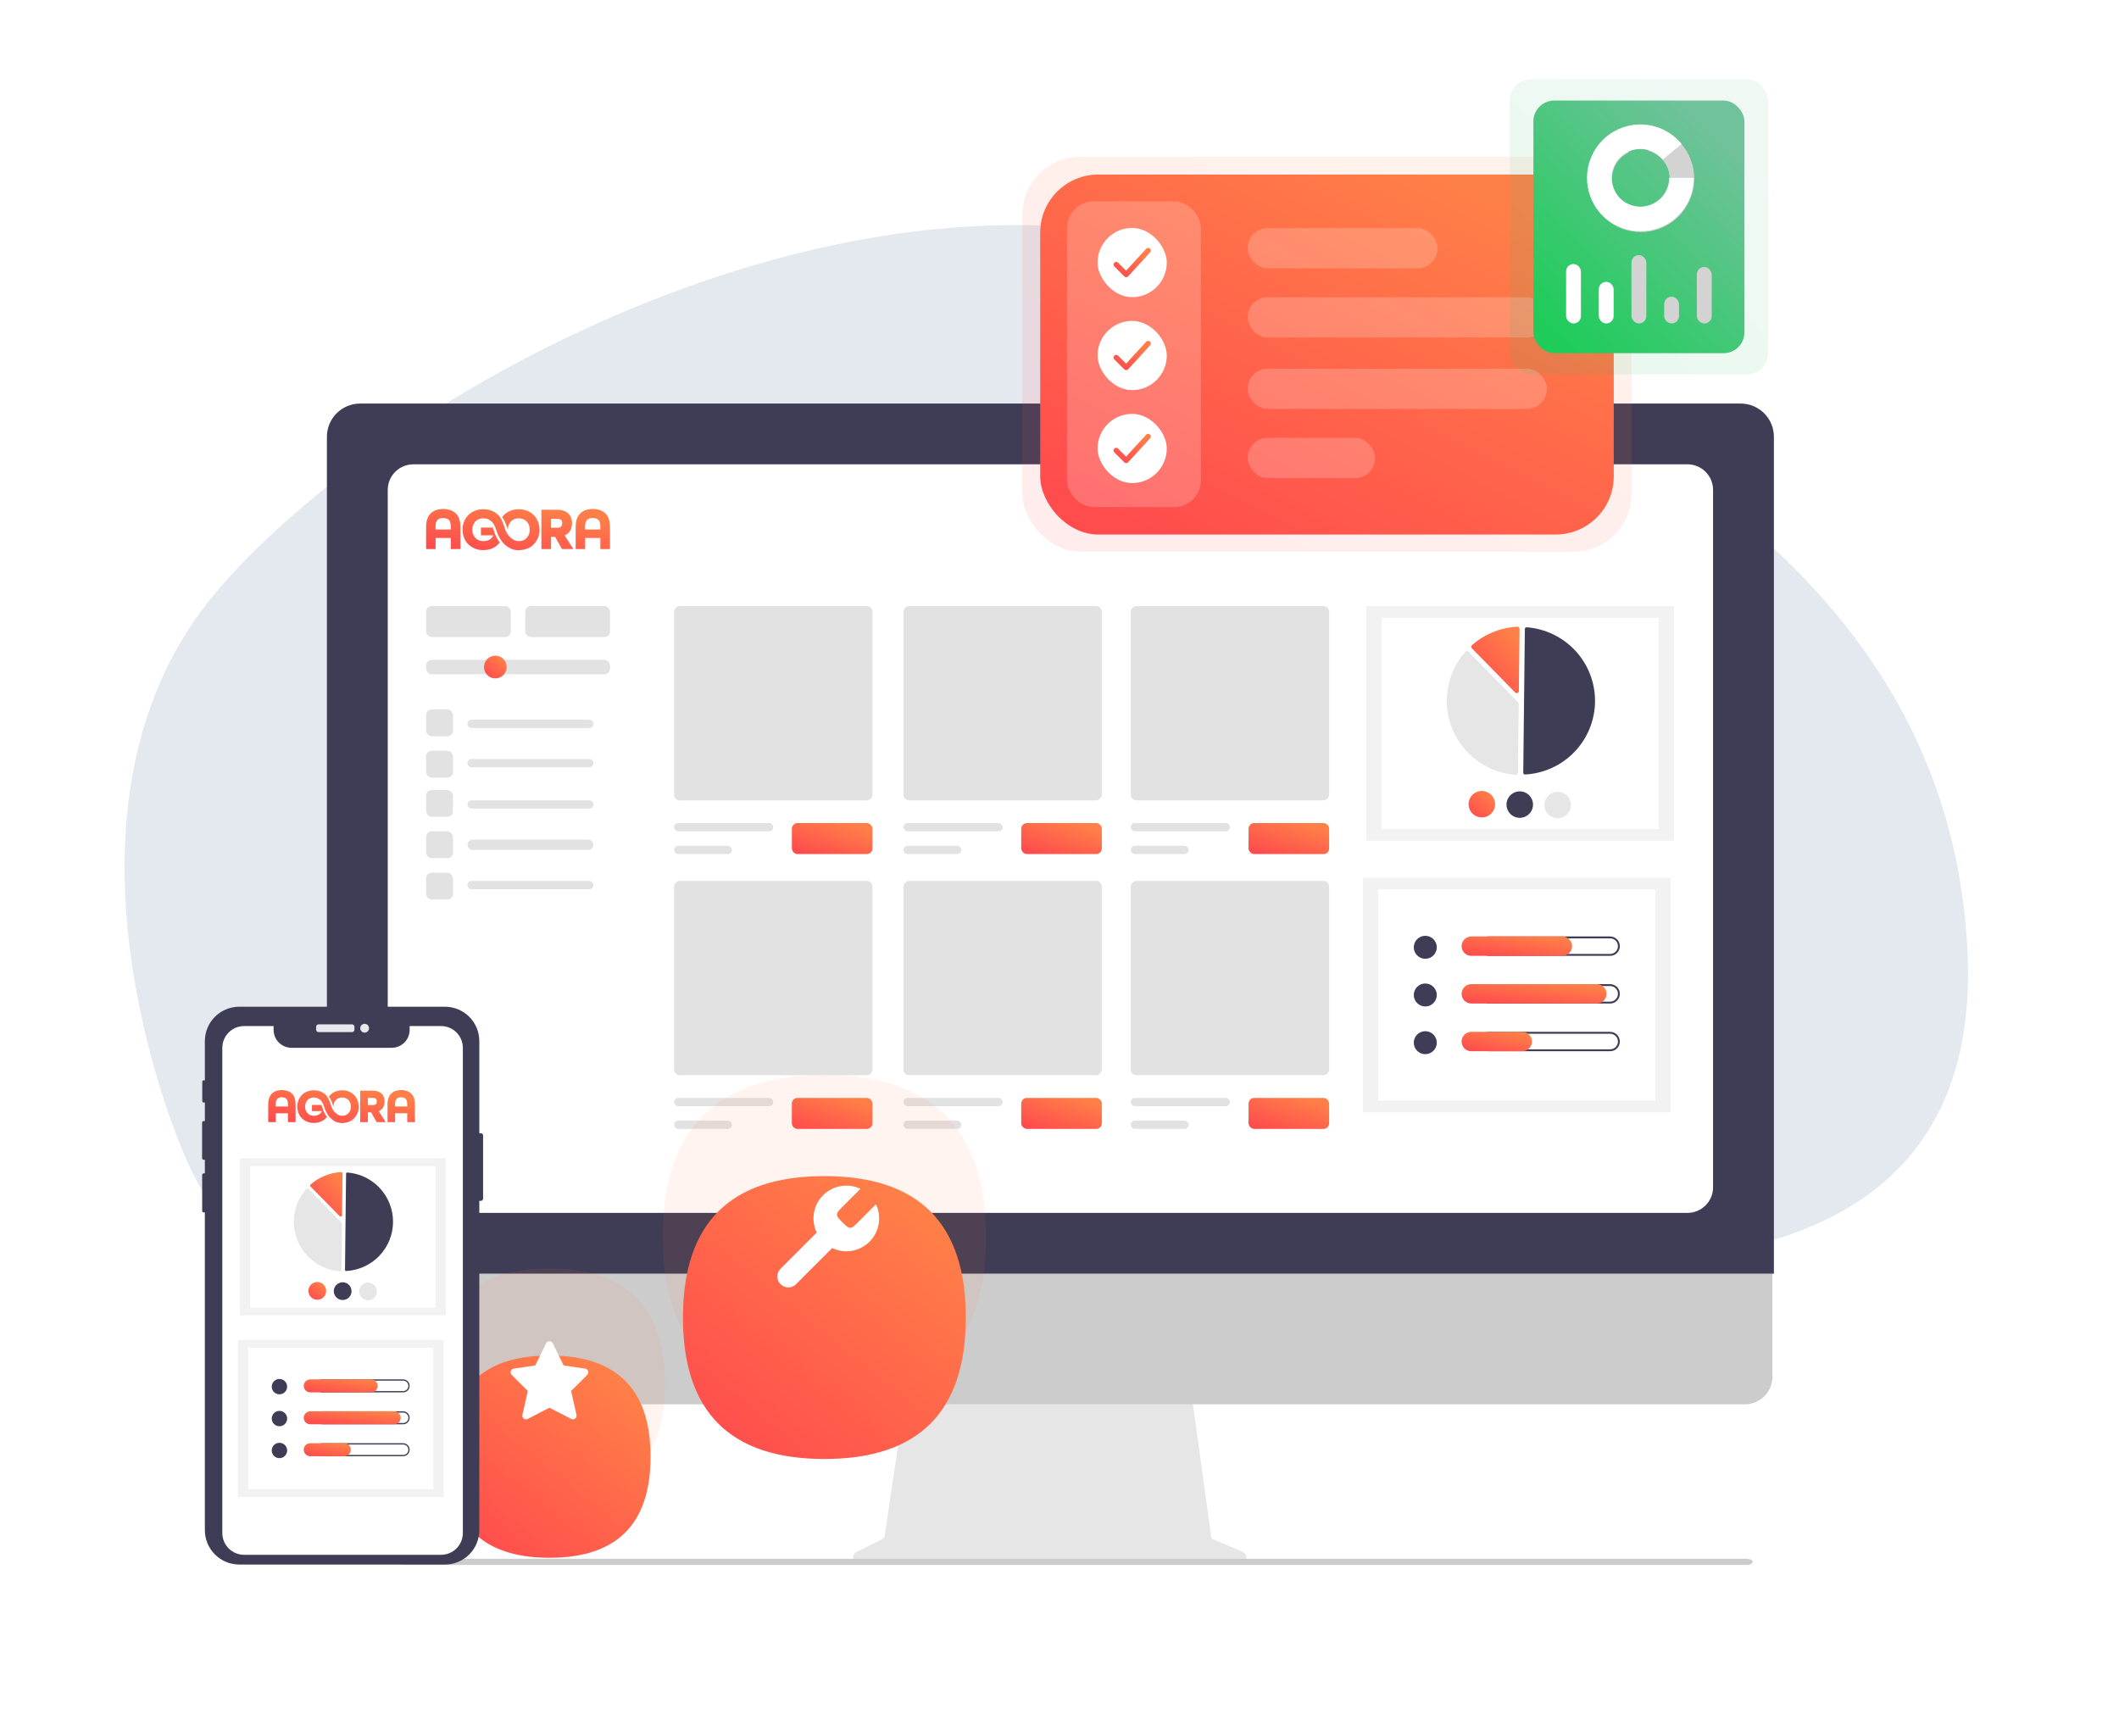 <svg width="713" height="584" viewBox="0 0 713 584" fill="none" xmlns="http://www.w3.org/2000/svg">
<path d="M236.735 441.137C364.092 403.022 475.889 416.349 481.181 419.792C516.815 424.167 667.799 448.172 662.043 320.611C656.287 193.05 538.771 130.213 413.642 87.167C288.512 44.12 129.994 131.612 72.789 199.143C15.584 266.674 53.74 369.766 62.653 390.006C71.566 410.246 109.378 479.252 236.735 441.137Z" fill="#E4E8EF"/>
<path d="M418.034 522.063L407.617 517.684L400.471 465.547H305.304L297.558 517.471L288.238 522.123C287.792 522.346 287.434 522.712 287.223 523.163C287.012 523.614 286.959 524.123 287.074 524.607C287.188 525.092 287.463 525.523 287.854 525.832C288.245 526.141 288.729 526.309 289.228 526.309H417.176C417.687 526.309 418.182 526.133 418.577 525.81C418.973 525.487 419.244 525.037 419.345 524.537C419.446 524.037 419.371 523.517 419.132 523.067C418.893 522.616 418.505 522.261 418.034 522.063Z" fill="#E6E6E6"/>
<path d="M587.149 472.482H119.666C117.213 472.476 114.862 471.499 113.13 469.766C111.398 468.032 110.425 465.684 110.425 463.235V397.422H596.39V463.235C596.39 465.684 595.417 468.033 593.685 469.766C591.953 471.499 589.602 472.476 587.149 472.482Z" fill="#CCCCCC"/>
<path d="M596.88 428.526H109.999V146.926C110.002 143.971 111.18 141.137 113.273 139.048C115.366 136.958 118.204 135.783 121.164 135.779H585.715C588.675 135.783 591.513 136.958 593.606 139.048C595.699 141.137 596.877 143.97 596.88 146.926V428.526Z" fill="#3F3D56"/>
<path d="M567.801 408.087H139.079C136.797 408.085 134.609 407.178 132.995 405.568C131.382 403.957 130.474 401.772 130.471 399.494V164.81C130.474 162.532 131.382 160.348 132.995 158.737C134.609 157.126 136.797 156.219 139.079 156.217H567.801C570.083 156.219 572.271 157.126 573.885 158.737C575.499 160.348 576.406 162.532 576.409 164.81V399.494C576.406 401.772 575.499 403.957 573.885 405.568C572.271 407.178 570.083 408.085 567.801 408.087Z" fill="white"/>
<rect x="266.444" y="276.926" width="27.117" height="10.43" rx="1.893" fill="url(#paint0_linear_1909_19766)"/>
<rect x="343.624" y="276.926" width="27.117" height="10.43" rx="1.893" fill="url(#paint1_linear_1909_19766)"/>
<rect x="420.108" y="276.926" width="27.117" height="10.43" rx="1.893" fill="url(#paint2_linear_1909_19766)"/>
<rect x="226.812" y="276.926" width="33.375" height="2.781" rx="1.391" fill="#E2E2E2"/>
<rect x="303.991" y="276.926" width="33.375" height="2.781" rx="1.391" fill="#E2E2E2"/>
<rect x="380.476" y="276.926" width="33.375" height="2.781" rx="1.391" fill="#E2E2E2"/>
<rect x="226.812" y="284.574" width="19.469" height="2.781" rx="1.391" fill="#E2E2E2"/>
<rect x="303.991" y="284.574" width="19.469" height="2.781" rx="1.391" fill="#E2E2E2"/>
<rect x="380.476" y="284.574" width="19.469" height="2.781" rx="1.391" fill="#E2E2E2"/>
<rect width="66.75" height="65.359" rx="1.893" transform="matrix(-1 0 0 1 293.562 203.918)" fill="#E2E2E2"/>
<rect width="66.75" height="65.359" rx="1.893" transform="matrix(-1 0 0 1 370.741 203.918)" fill="#E2E2E2"/>
<rect width="66.75" height="65.359" rx="1.893" transform="matrix(-1 0 0 1 447.226 203.918)" fill="#E2E2E2"/>
<rect x="266.444" y="369.402" width="27.117" height="10.43" rx="1.893" fill="url(#paint3_linear_1909_19766)"/>
<rect x="343.624" y="369.402" width="27.117" height="10.43" rx="1.893" fill="url(#paint4_linear_1909_19766)"/>
<rect x="420.108" y="369.402" width="27.117" height="10.43" rx="1.893" fill="url(#paint5_linear_1909_19766)"/>
<rect x="226.812" y="369.402" width="33.375" height="2.781" rx="1.391" fill="#E2E2E2"/>
<rect x="303.991" y="369.402" width="33.375" height="2.781" rx="1.391" fill="#E2E2E2"/>
<rect x="380.476" y="369.402" width="33.375" height="2.781" rx="1.391" fill="#E2E2E2"/>
<rect x="226.812" y="377.051" width="19.469" height="2.781" rx="1.391" fill="#E2E2E2"/>
<rect x="303.991" y="377.051" width="19.469" height="2.781" rx="1.391" fill="#E2E2E2"/>
<rect x="380.476" y="377.051" width="19.469" height="2.781" rx="1.391" fill="#E2E2E2"/>
<rect width="66.75" height="65.359" rx="1.893" transform="matrix(-1 0 0 1 293.562 296.395)" fill="#E2E2E2"/>
<rect width="66.75" height="65.359" rx="1.893" transform="matrix(-1 0 0 1 370.741 296.395)" fill="#E2E2E2"/>
<rect width="66.75" height="65.359" rx="1.893" transform="matrix(-1 0 0 1 447.226 296.395)" fill="#E2E2E2"/>
<rect x="143.374" y="221.996" width="61.882" height="4.867" rx="1.893" fill="#E2E2E2"/>
<rect x="143.374" y="203.918" width="28.508" height="10.43" rx="1.893" fill="#E2E2E2"/>
<rect x="143.374" y="238.684" width="9.039" height="9.039" rx="1.893" fill="#E2E2E2"/>
<rect x="143.374" y="252.59" width="9.039" height="9.039" rx="1.893" fill="#E2E2E2"/>
<rect x="143.374" y="265.801" width="9.039" height="9.039" rx="1.893" fill="#E2E2E2"/>
<rect x="143.374" y="279.707" width="9.039" height="9.039" rx="1.893" fill="#E2E2E2"/>
<rect x="143.374" y="293.613" width="9.039" height="9.039" rx="1.893" fill="#E2E2E2"/>
<rect x="157.28" y="242.16" width="42.414" height="2.781" rx="1.391" fill="#E2E2E2"/>
<rect x="157.28" y="255.371" width="42.414" height="2.781" rx="1.391" fill="#E2E2E2"/>
<rect x="157.28" y="269.277" width="42.414" height="2.781" rx="1.391" fill="#E2E2E2"/>
<rect x="157.28" y="282.488" width="42.414" height="3.477" rx="1.738" fill="#E2E2E2"/>
<rect x="157.28" y="296.395" width="42.414" height="2.781" rx="1.391" fill="#E2E2E2"/>
<rect x="176.749" y="203.918" width="28.508" height="10.43" rx="1.893" fill="#E2E2E2"/>
<path d="M166.667 228.254C168.779 228.254 170.491 226.542 170.491 224.43C170.491 222.318 168.779 220.605 166.667 220.605C164.555 220.605 162.843 222.318 162.843 224.43C162.843 226.542 164.555 228.254 166.667 228.254Z" fill="url(#paint6_linear_1909_19766)"/>
<path d="M587.716 526.545H135.768C135.305 526.55 134.852 526.476 134.479 526.336C134.107 526.196 133.835 525.997 133.707 525.77C133.627 525.616 133.618 525.454 133.68 525.297C133.742 525.141 133.874 524.994 134.065 524.867C134.256 524.74 134.501 524.638 134.782 524.567C135.063 524.497 135.372 524.46 135.686 524.46H587.548C588.037 524.451 588.517 524.527 588.91 524.675C589.303 524.823 589.586 525.034 589.713 525.275C589.779 525.427 589.778 525.586 589.708 525.738C589.639 525.89 589.503 526.032 589.311 526.154C589.12 526.276 588.877 526.374 588.601 526.442C588.325 526.509 588.022 526.545 587.716 526.545Z" fill="#CCCCCC"/>
<path d="M563.222 203.918H459.709V282.869H563.222V203.918Z" fill="#F2F2F2"/>
<path d="M558.079 207.84H464.853V278.945H558.079V207.84Z" fill="white"/>
<path d="M513.104 260.584C513.116 260.584 513.128 260.584 513.141 260.583C519.451 260.254 525.399 257.537 529.775 252.985C534.151 248.434 536.625 242.389 536.696 236.08C536.767 229.772 534.429 223.673 530.156 219.025C525.884 214.376 519.998 211.527 513.697 211.056C513.619 211.05 513.54 211.06 513.467 211.086C513.393 211.111 513.325 211.152 513.268 211.205C513.21 211.257 513.164 211.32 513.133 211.391C513.101 211.461 513.085 211.538 513.084 211.615L512.541 260.011C512.539 260.161 512.598 260.306 512.703 260.414C512.809 260.521 512.953 260.582 513.104 260.584Z" fill="#3F3D56"/>
<path d="M493.61 219.059C493.804 219.061 493.988 219.14 494.124 219.278L510.812 236.316C510.879 236.384 510.932 236.465 510.968 236.554C511.003 236.642 511.021 236.737 511.02 236.833L510.76 259.991C510.759 260.09 510.737 260.188 510.697 260.279C510.656 260.37 510.597 260.451 510.524 260.518C510.45 260.586 510.363 260.638 510.268 260.67C510.174 260.703 510.073 260.716 509.973 260.709C505.333 260.362 500.882 258.73 497.12 255.997C493.358 253.264 490.433 249.537 488.676 245.236C486.918 240.935 486.397 236.23 487.17 231.649C487.944 227.069 489.981 222.794 493.054 219.306C493.121 219.231 493.202 219.17 493.293 219.127C493.384 219.085 493.483 219.062 493.583 219.059C493.592 219.059 493.601 219.059 493.61 219.059Z" fill="#E6E6E6"/>
<path d="M510.576 210.857C510.762 210.86 510.94 210.933 511.075 211.061C511.147 211.13 511.204 211.213 511.243 211.304C511.281 211.396 511.301 211.495 511.299 211.594L511.065 232.488C511.063 232.632 511.019 232.772 510.937 232.891C510.856 233.01 510.741 233.102 510.607 233.155C510.473 233.209 510.327 233.222 510.186 233.192C510.045 233.163 509.916 233.092 509.815 232.989L495.253 218.121C495.183 218.05 495.129 217.966 495.094 217.874C495.058 217.782 495.042 217.683 495.045 217.584C495.049 217.486 495.073 217.389 495.115 217.299C495.157 217.21 495.217 217.13 495.292 217.065C499.527 213.343 504.896 211.156 510.53 210.858C510.545 210.858 510.561 210.857 510.576 210.857Z" fill="url(#paint7_linear_1909_19766)"/>
<path d="M503.075 270.62C503.065 271.502 502.793 272.36 502.294 273.088C501.796 273.815 501.092 274.379 500.273 274.707C499.453 275.035 498.555 275.113 497.691 274.932C496.827 274.75 496.036 274.317 495.419 273.686C494.801 273.056 494.385 272.257 494.223 271.391C494.06 270.524 494.158 269.629 494.505 268.819C494.852 268.008 495.432 267.318 496.172 266.837C496.912 266.355 497.778 266.104 498.661 266.114C499.844 266.128 500.973 266.611 501.801 267.456C502.628 268.301 503.087 269.439 503.075 270.62Z" fill="url(#paint8_linear_1909_19766)"/>
<path d="M515.832 270.761C515.823 271.642 515.551 272.501 515.052 273.228C514.554 273.956 513.85 274.519 513.031 274.848C512.211 275.176 511.312 275.254 510.448 275.072C509.584 274.891 508.794 274.457 508.176 273.827C507.559 273.197 507.143 272.398 506.98 271.531C506.818 270.665 506.916 269.77 507.263 268.959C507.61 268.149 508.19 267.459 508.93 266.978C509.67 266.496 510.536 266.244 511.418 266.254C512.602 266.269 513.731 266.751 514.559 267.596C515.386 268.441 515.844 269.579 515.832 270.761Z" fill="#3F3D56"/>
<path d="M528.586 270.905C528.576 271.787 528.305 272.646 527.806 273.373C527.307 274.1 526.604 274.664 525.784 274.992C524.965 275.32 524.066 275.398 523.202 275.217C522.338 275.035 521.548 274.602 520.93 273.972C520.313 273.341 519.897 272.542 519.734 271.676C519.572 270.809 519.67 269.914 520.017 269.104C520.364 268.293 520.944 267.604 521.684 267.122C522.423 266.641 523.289 266.389 524.172 266.399C525.356 266.413 526.485 266.896 527.313 267.741C528.14 268.586 528.598 269.724 528.586 270.905Z" fill="#E6E6E6"/>
<path d="M562.132 295.295H458.619V374.246H562.132V295.295Z" fill="#F2F2F2"/>
<path d="M556.989 299.219H463.763V370.324H556.989V299.219Z" fill="white"/>
<path d="M479.58 322.588C481.717 322.588 483.45 320.858 483.45 318.724C483.45 316.59 481.717 314.859 479.58 314.859C477.442 314.859 475.709 316.59 475.709 318.724C475.709 320.858 477.442 322.588 479.58 322.588Z" fill="#3F3D56"/>
<path d="M541.774 315.716C542.119 315.716 542.461 315.783 542.78 315.914C543.099 316.046 543.389 316.239 543.633 316.482C543.878 316.726 544.071 317.015 544.204 317.333C544.336 317.651 544.404 317.992 544.404 318.337C544.404 318.681 544.336 319.023 544.204 319.341C544.071 319.659 543.878 319.948 543.633 320.192C543.389 320.435 543.099 320.628 542.78 320.759C542.461 320.891 542.119 320.958 541.774 320.958H501.064C500.367 320.958 499.7 320.682 499.207 320.19C498.715 319.699 498.439 319.032 498.439 318.337C498.439 317.642 498.715 316.975 499.207 316.484C499.7 315.992 500.367 315.716 501.064 315.716H541.774ZM541.774 315.074H501.064C500.634 315.074 500.209 315.157 499.812 315.321C499.415 315.485 499.054 315.725 498.75 316.028C498.446 316.331 498.205 316.691 498.04 317.087C497.875 317.483 497.791 317.908 497.791 318.337C497.791 318.766 497.875 319.19 498.04 319.587C498.205 319.983 498.446 320.343 498.75 320.646C499.054 320.949 499.415 321.189 499.812 321.353C500.209 321.516 500.634 321.6 501.064 321.6H541.774C542.204 321.6 542.629 321.516 543.026 321.353C543.424 321.189 543.784 320.949 544.088 320.646C544.392 320.343 544.633 319.983 544.798 319.587C544.962 319.19 545.047 318.766 545.047 318.337C545.047 317.908 544.962 317.483 544.798 317.087C544.633 316.691 544.392 316.331 544.088 316.028C543.784 315.725 543.424 315.485 543.026 315.321C542.629 315.157 542.204 315.074 541.774 315.074Z" fill="#3F3D56"/>
<path d="M525.709 321.6H495.063C494.196 321.6 493.365 321.256 492.752 320.644C492.139 320.032 491.795 319.202 491.795 318.337C491.795 317.472 492.139 316.642 492.752 316.03C493.365 315.418 494.196 315.074 495.063 315.074H525.709C526.576 315.074 527.407 315.418 528.02 316.03C528.633 316.642 528.977 317.472 528.977 318.337C528.977 319.202 528.633 320.032 528.02 320.644C527.407 321.256 526.576 321.6 525.709 321.6Z" fill="url(#paint9_linear_1909_19766)"/>
<path d="M479.58 338.635C481.717 338.635 483.45 336.905 483.45 334.771C483.45 332.636 481.717 330.906 479.58 330.906C477.442 330.906 475.709 332.636 475.709 334.771C475.709 336.905 477.442 338.635 479.58 338.635Z" fill="#3F3D56"/>
<path d="M541.773 331.763C542.119 331.762 542.46 331.83 542.779 331.961C543.098 332.093 543.388 332.286 543.632 332.529C543.877 332.772 544.07 333.062 544.203 333.38C544.335 333.698 544.403 334.039 544.403 334.384C544.403 334.728 544.335 335.069 544.203 335.388C544.07 335.706 543.877 335.995 543.632 336.238C543.388 336.482 543.098 336.675 542.779 336.806C542.46 336.938 542.119 337.005 541.773 337.005H501.063C500.367 337.005 499.699 336.728 499.206 336.237C498.714 335.745 498.438 335.079 498.438 334.384C498.438 333.689 498.714 333.022 499.206 332.531C499.699 332.039 500.367 331.763 501.063 331.763H541.773ZM541.773 331.121H501.063C500.196 331.121 499.365 331.465 498.752 332.077C498.139 332.689 497.795 333.518 497.795 334.384C497.795 335.249 498.139 336.079 498.752 336.691C499.365 337.303 500.196 337.646 501.063 337.646H541.773C542.64 337.646 543.471 337.303 544.084 336.691C544.697 336.079 545.041 335.249 545.041 334.384C545.041 333.518 544.697 332.689 544.084 332.077C543.471 331.465 542.64 331.121 541.773 331.121Z" fill="#3F3D56"/>
<path d="M537.282 337.646H495.063C494.196 337.646 493.365 337.303 492.752 336.691C492.139 336.079 491.795 335.249 491.795 334.384C491.795 333.518 492.139 332.689 492.752 332.077C493.365 331.465 494.196 331.121 495.063 331.121H537.282C538.149 331.121 538.98 331.465 539.593 332.077C540.206 332.689 540.55 333.518 540.55 334.384C540.55 335.249 540.206 336.079 539.593 336.691C538.98 337.303 538.149 337.646 537.282 337.646Z" fill="url(#paint10_linear_1909_19766)"/>
<path d="M479.58 354.682C481.717 354.682 483.45 352.952 483.45 350.818C483.45 348.683 481.717 346.953 479.58 346.953C477.442 346.953 475.709 348.683 475.709 350.818C475.709 352.952 477.442 354.682 479.58 354.682Z" fill="#3F3D56"/>
<path d="M541.773 347.81C542.119 347.809 542.46 347.877 542.779 348.008C543.098 348.14 543.388 348.333 543.632 348.576C543.877 348.819 544.07 349.108 544.203 349.427C544.335 349.745 544.403 350.086 544.403 350.431C544.403 350.775 544.335 351.116 544.203 351.435C544.07 351.753 543.877 352.042 543.632 352.285C543.388 352.529 543.098 352.722 542.779 352.853C542.46 352.985 542.119 353.052 541.773 353.051H501.063C500.367 353.051 499.699 352.775 499.206 352.284C498.714 351.792 498.438 351.126 498.438 350.431C498.438 349.736 498.714 349.069 499.206 348.577C499.699 348.086 500.367 347.81 501.063 347.81H541.773ZM541.773 347.168H501.063C500.196 347.168 499.365 347.512 498.752 348.124C498.139 348.735 497.795 349.565 497.795 350.431C497.795 351.296 498.139 352.126 498.752 352.738C499.365 353.35 500.196 353.693 501.063 353.693H541.773C542.64 353.693 543.471 353.35 544.084 352.738C544.697 352.126 545.041 351.296 545.041 350.431C545.041 349.565 544.697 348.735 544.084 348.124C543.471 347.512 542.64 347.168 541.773 347.168Z" fill="#3F3D56"/>
<path d="M512.209 353.693H495.064C494.634 353.694 494.209 353.61 493.812 353.446C493.414 353.283 493.054 353.042 492.75 352.739C492.446 352.436 492.205 352.077 492.04 351.68C491.875 351.284 491.791 350.86 491.791 350.431C491.791 350.002 491.875 349.577 492.04 349.181C492.205 348.785 492.446 348.425 492.75 348.122C493.054 347.819 493.414 347.579 493.812 347.415C494.209 347.251 494.634 347.167 495.064 347.168H512.209C513.074 347.169 513.904 347.514 514.516 348.125C515.128 348.737 515.472 349.566 515.472 350.431C515.472 351.295 515.128 352.124 514.516 352.736C513.904 353.348 513.074 353.692 512.209 353.693Z" fill="url(#paint11_linear_1909_19766)"/>
<path fill-rule="evenodd" clip-rule="evenodd" d="M151.709 178.15C151.68 177.517 151.688 176.925 151.619 176.344C151.498 175.328 151.019 174.642 150.06 174.408C149.597 174.295 149.093 174.275 148.618 174.32C147.534 174.423 146.858 175.057 146.64 176.096C146.498 176.771 146.545 177.455 146.549 178.15H151.709ZM151.682 184.73V181.005H146.565V184.733H143.394C143.387 184.64 143.377 184.546 143.377 184.452C143.376 182.021 143.37 179.589 143.379 177.158C143.382 176.058 143.539 174.985 144.039 173.987C144.73 172.61 145.859 171.794 147.321 171.457C148.677 171.145 150.035 171.156 151.38 171.58C153.178 172.148 154.266 173.386 154.702 175.204C154.854 175.838 154.909 176.508 154.915 177.162C154.939 179.621 154.925 182.081 154.925 184.54C154.925 184.595 154.917 184.649 154.912 184.73H151.682Z" fill="url(#paint12_linear_1909_19766)"/>
<path fill-rule="evenodd" clip-rule="evenodd" d="M202.037 178.15C202.008 177.517 202.015 176.925 201.946 176.344C201.826 175.328 201.347 174.642 200.387 174.408C199.925 174.295 199.421 174.275 198.946 174.32C197.862 174.423 197.186 175.057 196.968 176.096C196.826 176.771 196.872 177.455 196.877 178.15H202.037ZM202.009 184.73V181.005H196.893V184.733H193.721C193.715 184.64 193.704 184.546 193.704 184.452C193.703 182.021 193.698 179.59 193.706 177.158C193.71 176.058 193.866 174.985 194.366 173.987C195.058 172.61 196.187 171.794 197.648 171.457C199.005 171.145 200.363 171.156 201.708 171.58C203.506 172.148 204.594 173.386 205.03 175.204C205.181 175.838 205.236 176.508 205.243 177.162C205.266 179.621 205.252 182.081 205.252 184.54C205.252 184.595 205.245 184.649 205.24 184.73H202.009Z" fill="url(#paint13_linear_1909_19766)"/>
<path fill-rule="evenodd" clip-rule="evenodd" d="M185.416 177.571C186.153 177.571 186.872 177.595 187.588 177.565C188.773 177.517 189.223 176.994 189.155 175.8C189.121 175.208 188.771 174.768 188.2 174.638C187.959 174.583 187.708 174.555 187.461 174.551C186.865 174.538 186.268 174.545 185.672 174.548C185.581 174.549 185.49 174.568 185.416 174.577V177.571ZM182.168 171.509C183.149 171.509 184.107 171.508 185.063 171.509C185.98 171.51 186.898 171.489 187.815 171.52C188.732 171.551 189.628 171.72 190.441 172.186C191.598 172.846 192.212 173.877 192.404 175.184C192.527 176.026 192.474 176.863 192.226 177.676C191.905 178.728 191.247 179.508 190.279 180.017C190.194 180.061 190.108 180.104 190.007 180.154C190.976 181.672 191.94 183.183 192.928 184.733H189.087C188.332 183.386 187.565 182.016 186.79 180.632H185.407V184.734H182.168V171.509Z" fill="url(#paint14_linear_1909_19766)"/>
<path fill-rule="evenodd" clip-rule="evenodd" d="M181.2 176.029C180.367 173.155 177.857 171.485 174.984 171.343C174.163 171.303 173.351 171.374 172.556 171.593C171.084 171.998 169.864 172.761 168.968 173.964C169.622 174.893 170.163 175.997 170.554 177.308C170.658 177.66 170.774 177.98 170.894 178.286C170.856 176.991 171.334 175.769 172.433 174.999C173.004 174.599 173.751 174.379 174.548 174.377C176.6 174.355 177.99 175.774 178.203 177.603C178.339 178.784 178.141 179.867 177.383 180.794C176.535 181.831 175.404 182.172 174.148 182.031L174.154 182.044L174.075 182.024C174.044 182.021 174.014 182.02 173.983 182.015C173.888 182.001 173.796 181.984 173.705 181.966C173.164 181.835 172.701 181.592 172.293 181.287C170.834 180.298 170.112 178.615 169.792 177.541C169.366 176.115 168.802 174.856 168.139 173.815C167.174 172.648 165.968 171.9 164.542 171.567C164.061 171.445 163.56 171.369 163.043 171.342C162.223 171.301 161.41 171.374 160.614 171.591C158.941 172.046 157.593 172.964 156.675 174.465C155.665 176.119 155.414 177.921 155.813 179.8C156.224 181.731 157.27 183.225 159.001 184.188C160.443 184.992 161.987 185.226 163.615 185.03C165.257 184.833 166.67 184.175 167.803 182.954C167.932 182.814 168.052 182.671 168.165 182.526C167.328 181.459 166.664 180.159 166.223 178.674C166.092 178.238 165.958 177.849 165.816 177.501H161.823V180.107H165.988C165.761 180.662 165.411 181.066 164.963 181.385C164.09 182.008 163.097 182.147 162.071 182.026C161.1 181.912 160.264 181.487 159.689 180.659C158.787 179.36 158.704 177.945 159.276 176.508C159.903 174.933 161.448 174.251 162.962 174.387V174.392C163.004 174.393 163.046 174.396 163.088 174.399C163.362 174.432 163.632 174.501 163.896 174.587L163.879 174.541L164.14 174.665H164.141C164.141 174.665 164.142 174.665 164.143 174.666L164.304 174.743C164.335 174.757 164.363 174.777 164.394 174.792C164.485 174.838 164.576 174.883 164.659 174.937C165.759 175.581 166.468 176.627 166.983 178.358C168.112 182.142 170.591 184.639 173.622 185.062C173.921 185.102 174.225 185.133 174.536 185.146C175.112 185.072 175.694 185.031 176.261 184.916C177.774 184.606 179.069 183.868 180.028 182.643C181.576 180.664 181.893 178.415 181.2 176.029Z" fill="url(#paint15_linear_1909_19766)"/>
<path opacity="0.08" d="M223.761 465.66C223.761 491.581 210.8 504.541 184.88 504.541C158.959 504.541 145.999 491.581 145.999 465.66C145.999 439.74 158.959 426.779 184.88 426.779C210.8 426.779 223.761 439.74 223.761 465.66Z" fill="#FF714A"/>
<g filter="url(#filter0_d_1909_19766)">
<path d="M218.899 465.661C218.899 488.342 207.559 499.682 184.879 499.682C162.198 499.682 150.858 488.342 150.858 465.661C150.858 442.981 162.198 431.641 184.879 431.641C207.559 431.641 218.899 442.981 218.899 465.661Z" fill="url(#paint16_linear_1909_19766)"/>
</g>
<path fill-rule="evenodd" clip-rule="evenodd" d="M185.991 451.952C185.783 451.527 185.351 451.258 184.877 451.258C184.404 451.258 183.971 451.527 183.763 451.952L180.101 459.417L172.85 460.485C172.385 460.553 171.999 460.878 171.852 461.324C171.705 461.77 171.822 462.261 172.155 462.592L177.592 468.009L175.769 476.036C175.662 476.506 175.838 476.996 176.219 477.292C176.601 477.587 177.119 477.635 177.548 477.414L184.877 473.639L192.206 477.414C192.635 477.635 193.153 477.587 193.535 477.292C193.916 476.996 194.092 476.506 193.985 476.036L192.163 468.009L197.599 462.592C197.932 462.261 198.049 461.77 197.902 461.324C197.755 460.878 197.369 460.553 196.904 460.485L189.653 459.417L185.991 451.952Z" fill="white"/>
<path d="M162.548 382.032V403.301C162.547 403.497 162.469 403.686 162.33 403.825C162.191 403.963 162.003 404.042 161.806 404.042H161.279V514.836C161.279 517.902 160.061 520.842 157.893 523.01C155.725 525.178 152.784 526.396 149.718 526.396H80.49C78.972 526.396 77.469 526.097 76.066 525.516C74.664 524.935 73.39 524.083 72.317 523.01C71.244 521.937 70.392 520.662 69.812 519.26C69.231 517.857 68.932 516.354 68.933 514.836V407.928H68.55C68.412 407.928 68.279 407.874 68.18 407.776C68.082 407.678 68.026 407.545 68.026 407.407V395.302C68.026 395.234 68.039 395.165 68.066 395.102C68.092 395.038 68.131 394.98 68.18 394.932C68.228 394.883 68.286 394.844 68.35 394.818C68.413 394.791 68.482 394.778 68.55 394.778H68.933V390.219H68.547C68.402 390.218 68.262 390.16 68.16 390.057C68.057 389.953 68 389.814 68 389.668V377.729C68 377.584 68.058 377.445 68.161 377.342C68.263 377.24 68.402 377.182 68.547 377.182H68.933V370.958H68.541C68.477 370.958 68.414 370.946 68.355 370.921C68.296 370.897 68.242 370.861 68.197 370.816C68.152 370.771 68.116 370.717 68.092 370.658C68.067 370.599 68.055 370.536 68.055 370.472V363.957C68.055 363.828 68.106 363.704 68.197 363.612C68.288 363.52 68.412 363.469 68.541 363.468H68.933V350.276C68.933 347.211 70.15 344.271 72.318 342.104C74.485 339.937 77.425 338.719 80.49 338.719H149.718C152.784 338.719 155.724 339.936 157.892 342.104C160.059 344.271 161.278 347.21 161.279 350.276V381.291H161.806C162.003 381.291 162.191 381.37 162.33 381.509C162.469 381.648 162.547 381.836 162.548 382.032Z" fill="#3F3D56"/>
<path d="M118.44 344.646H107.19C106.736 344.646 106.367 345.015 106.367 345.47V346.442C106.367 346.896 106.736 347.265 107.19 347.265H118.44C118.894 347.265 119.263 346.896 119.263 346.442V345.47C119.263 345.015 118.894 344.646 118.44 344.646Z" fill="#E6E8EC"/>
<path d="M122.7 347.441C123.52 347.441 124.185 346.776 124.185 345.956C124.185 345.136 123.52 344.471 122.7 344.471C121.88 344.471 121.215 345.136 121.215 345.956C121.215 346.776 121.88 347.441 122.7 347.441Z" fill="#E6E8EC"/>
<path d="M155.743 352.561V515.794C155.742 517.738 154.969 519.603 153.593 520.978C152.218 522.353 150.353 523.125 148.408 523.125H82.139C81.176 523.127 80.222 522.938 79.331 522.57C78.441 522.203 77.632 521.663 76.95 520.982C76.269 520.301 75.729 519.492 75.361 518.602C74.992 517.711 74.803 516.757 74.805 515.794V352.561C74.805 351.598 74.994 350.644 75.363 349.754C75.731 348.864 76.272 348.056 76.953 347.375C77.634 346.694 78.442 346.153 79.332 345.785C80.222 345.416 81.176 345.227 82.139 345.227H92.058V346.499C92.058 348.101 92.694 349.637 93.826 350.769C94.959 351.902 96.495 352.538 98.097 352.538H131.8C133.401 352.538 134.937 351.902 136.07 350.769C137.203 349.637 137.839 348.101 137.839 346.499V345.227H148.408C149.371 345.226 150.325 345.416 151.215 345.784C152.105 346.153 152.914 346.693 153.595 347.374C154.276 348.055 154.817 348.864 155.185 349.754C155.553 350.644 155.743 351.598 155.743 352.561Z" fill="white"/>
<path fill-rule="evenodd" clip-rule="evenodd" d="M96.9 372.278C96.876 371.772 96.882 371.298 96.827 370.833C96.731 370.021 96.349 369.472 95.583 369.284C95.215 369.194 94.813 369.178 94.433 369.214C93.569 369.296 93.029 369.804 92.856 370.634C92.742 371.175 92.779 371.722 92.783 372.278H96.9ZM96.877 377.542V374.562H92.796V377.544H90.266C90.26 377.47 90.252 377.395 90.252 377.319C90.251 375.374 90.247 373.429 90.254 371.484C90.257 370.605 90.381 369.745 90.78 368.948C91.332 367.846 92.233 367.193 93.398 366.924C94.481 366.674 95.564 366.682 96.637 367.022C98.071 367.476 98.939 368.466 99.287 369.921C99.408 370.428 99.452 370.964 99.457 371.487C99.476 373.455 99.465 375.423 99.465 377.39C99.465 377.434 99.459 377.477 99.455 377.542H96.877Z" fill="url(#paint17_linear_1909_19766)"/>
<path fill-rule="evenodd" clip-rule="evenodd" d="M137.049 372.278C137.025 371.772 137.031 371.298 136.976 370.833C136.88 370.021 136.498 369.472 135.732 369.284C135.364 369.194 134.962 369.178 134.582 369.214C133.718 369.296 133.178 369.804 133.005 370.634C132.891 371.175 132.928 371.722 132.932 372.278H137.049ZM137.026 377.542V374.562H132.945V377.544H130.415C130.409 377.47 130.401 377.395 130.401 377.319C130.4 375.374 130.396 373.429 130.403 371.484C130.406 370.605 130.53 369.746 130.929 368.948C131.481 367.846 132.382 367.193 133.547 366.924C134.63 366.674 135.713 366.682 136.786 367.022C138.22 367.476 139.088 368.466 139.436 369.921C139.557 370.428 139.601 370.964 139.606 371.487C139.625 373.455 139.614 375.423 139.614 377.39C139.614 377.434 139.607 377.477 139.604 377.542H137.026Z" fill="url(#paint18_linear_1909_19766)"/>
<path fill-rule="evenodd" clip-rule="evenodd" d="M123.789 371.815C124.377 371.815 124.95 371.834 125.522 371.81C126.467 371.772 126.826 371.353 126.772 370.398C126.745 369.924 126.465 369.572 126.01 369.468C125.818 369.424 125.618 369.402 125.42 369.398C124.945 369.388 124.469 369.394 123.993 369.396C123.921 369.397 123.848 369.412 123.789 369.419V371.815ZM121.198 366.965C121.981 366.965 122.744 366.964 123.508 366.965C124.239 366.966 124.971 366.949 125.703 366.974C126.434 366.999 127.149 367.134 127.798 367.506C128.721 368.034 129.211 368.86 129.364 369.905C129.462 370.579 129.419 371.248 129.221 371.899C128.965 372.74 128.441 373.364 127.669 373.771C127.601 373.806 127.532 373.841 127.452 373.881C128.225 375.095 128.993 376.304 129.781 377.544H126.717C126.115 376.466 125.503 375.371 124.885 374.263H123.782V377.545H121.198V366.965Z" fill="url(#paint19_linear_1909_19766)"/>
<path fill-rule="evenodd" clip-rule="evenodd" d="M120.426 370.581C119.761 368.282 117.759 366.946 115.467 366.832C114.812 366.8 114.164 366.857 113.53 367.032C112.355 367.356 111.382 367.967 110.667 368.929C111.189 369.673 111.621 370.555 111.933 371.605C112.016 371.886 112.108 372.142 112.204 372.386C112.174 371.351 112.555 370.373 113.432 369.757C113.888 369.437 114.483 369.261 115.119 369.26C116.756 369.242 117.865 370.377 118.034 371.84C118.143 372.785 117.985 373.652 117.381 374.393C116.704 375.223 115.802 375.495 114.8 375.383L114.805 375.393L114.742 375.377C114.717 375.374 114.693 375.374 114.668 375.37C114.593 375.359 114.519 375.345 114.447 375.331C114.015 375.226 113.646 375.032 113.32 374.787C112.156 373.996 111.58 372.65 111.325 371.791C110.985 370.65 110.535 369.643 110.006 368.81C109.236 367.876 108.274 367.278 107.137 367.011C106.753 366.914 106.354 366.853 105.941 366.832C105.287 366.799 104.638 366.857 104.003 367.031C102.668 367.395 101.593 368.129 100.861 369.33C100.055 370.653 99.855 372.094 100.173 373.598C100.501 375.143 101.336 376.338 102.716 377.109C103.867 377.752 105.099 377.939 106.397 377.781C107.707 377.624 108.834 377.098 109.738 376.121C109.841 376.009 109.937 375.895 110.027 375.779C109.359 374.925 108.83 373.885 108.478 372.697C108.373 372.348 108.266 372.037 108.153 371.759H104.968V373.843H108.29C108.109 374.288 107.83 374.61 107.473 374.865C106.776 375.364 105.984 375.475 105.166 375.379C104.391 375.288 103.724 374.947 103.265 374.285C102.546 373.246 102.48 372.114 102.936 370.964C103.436 369.704 104.669 369.158 105.876 369.267V369.271C105.91 369.273 105.943 369.275 105.977 369.277C106.196 369.303 106.411 369.358 106.622 369.427L106.608 369.391L106.816 369.489H106.817C106.817 369.489 106.818 369.49 106.818 369.491L106.947 369.552C106.972 369.564 106.994 369.579 107.018 369.591C107.091 369.628 107.164 369.664 107.23 369.707C108.107 370.223 108.673 371.06 109.084 372.445C109.985 375.472 111.962 377.469 114.38 377.807C114.619 377.84 114.862 377.864 115.11 377.875C115.569 377.815 116.034 377.783 116.485 377.69C117.693 377.443 118.726 376.853 119.491 375.872C120.726 374.289 120.978 372.49 120.426 370.581Z" fill="url(#paint20_linear_1909_19766)"/>
<path d="M150 389.719H80.729V442.553H150V389.719Z" fill="#F2F2F2"/>
<path d="M146.559 392.344H84.172V439.927H146.559V392.344Z" fill="white"/>
<path d="M116.461 427.639C116.469 427.639 116.478 427.639 116.486 427.639C120.709 427.418 124.689 425.6 127.617 422.554C130.546 419.508 132.202 415.463 132.249 411.241C132.297 407.02 130.732 402.939 127.873 399.828C125.014 396.717 121.075 394.81 116.858 394.495C116.806 394.491 116.753 394.498 116.704 394.515C116.655 394.532 116.609 394.559 116.571 394.595C116.532 394.63 116.502 394.672 116.481 394.719C116.46 394.766 116.448 394.817 116.448 394.869L116.084 427.256C116.084 427.356 116.123 427.453 116.193 427.525C116.264 427.597 116.36 427.638 116.461 427.639Z" fill="#3F3D56"/>
<path d="M103.416 399.852C103.546 399.853 103.669 399.906 103.76 399.998L114.927 411.4C114.972 411.446 115.008 411.5 115.032 411.559C115.055 411.619 115.067 411.682 115.066 411.746L114.892 427.243C114.892 427.31 114.878 427.375 114.851 427.436C114.823 427.497 114.784 427.551 114.735 427.596C114.685 427.641 114.627 427.676 114.564 427.698C114.5 427.72 114.433 427.729 114.366 427.724C111.261 427.492 108.282 426.4 105.765 424.571C103.247 422.742 101.29 420.248 100.114 417.37C98.938 414.491 98.589 411.343 99.106 408.277C99.624 405.212 100.988 402.351 103.044 400.017C103.088 399.967 103.143 399.926 103.204 399.898C103.265 399.869 103.331 399.854 103.398 399.852C103.404 399.852 103.41 399.852 103.416 399.852Z" fill="#E6E6E6"/>
<path d="M114.769 394.363C114.894 394.365 115.013 394.414 115.104 394.5C115.152 394.546 115.19 394.601 115.216 394.662C115.242 394.724 115.255 394.79 115.254 394.856L115.097 408.839C115.095 408.935 115.066 409.029 115.011 409.108C114.957 409.188 114.88 409.249 114.79 409.285C114.701 409.321 114.603 409.329 114.508 409.31C114.414 409.29 114.328 409.242 114.26 409.174L104.515 399.224C104.469 399.177 104.433 399.12 104.409 399.059C104.385 398.997 104.374 398.931 104.376 398.865C104.379 398.799 104.395 398.734 104.423 398.674C104.452 398.614 104.492 398.561 104.541 398.517C107.376 396.027 110.969 394.563 114.739 394.364C114.749 394.363 114.759 394.363 114.769 394.363Z" fill="url(#paint21_linear_1909_19766)"/>
<path d="M109.75 434.356C109.743 434.946 109.561 435.52 109.228 436.007C108.894 436.494 108.423 436.871 107.875 437.091C107.326 437.31 106.725 437.363 106.147 437.241C105.568 437.12 105.039 436.83 104.626 436.408C104.213 435.986 103.935 435.451 103.826 434.872C103.717 434.292 103.783 433.693 104.015 433.15C104.247 432.608 104.636 432.146 105.131 431.824C105.625 431.502 106.205 431.333 106.796 431.34C107.588 431.35 108.344 431.673 108.897 432.238C109.451 432.804 109.758 433.565 109.75 434.356Z" fill="url(#paint22_linear_1909_19766)"/>
<path d="M118.287 434.45C118.281 435.04 118.099 435.614 117.765 436.101C117.431 436.588 116.961 436.965 116.412 437.184C115.864 437.404 115.262 437.456 114.684 437.335C114.106 437.213 113.577 436.923 113.164 436.501C112.751 436.08 112.472 435.545 112.363 434.965C112.255 434.385 112.321 433.786 112.553 433.244C112.785 432.702 113.173 432.24 113.668 431.918C114.163 431.596 114.743 431.427 115.333 431.434C116.125 431.444 116.881 431.767 117.435 432.332C117.989 432.897 118.295 433.659 118.287 434.45Z" fill="#3F3D56"/>
<path d="M126.822 434.547C126.815 435.137 126.634 435.712 126.3 436.199C125.966 436.685 125.495 437.062 124.947 437.282C124.399 437.502 123.797 437.554 123.219 437.432C122.641 437.311 122.112 437.021 121.699 436.599C121.286 436.177 121.007 435.643 120.898 435.063C120.79 434.483 120.855 433.884 121.088 433.342C121.32 432.799 121.708 432.338 122.203 432.015C122.698 431.693 123.277 431.525 123.868 431.531C124.66 431.541 125.416 431.864 125.97 432.43C126.524 432.995 126.83 433.757 126.822 434.547Z" fill="#E6E6E6"/>
<path d="M149.271 450.867H80V503.701H149.271V450.867Z" fill="#F2F2F2"/>
<path d="M145.829 453.494H83.443V501.078H145.829V453.494Z" fill="white"/>
<path d="M94.027 469.133C95.457 469.133 96.617 467.975 96.617 466.547C96.617 465.119 95.457 463.961 94.027 463.961C92.596 463.961 91.436 465.119 91.436 466.547C91.436 467.975 92.596 469.133 94.027 469.133Z" fill="#3F3D56"/>
<path d="M135.647 464.533C135.878 464.533 136.107 464.578 136.321 464.666C136.534 464.754 136.728 464.883 136.892 465.046C137.055 465.209 137.185 465.402 137.273 465.615C137.362 465.828 137.407 466.056 137.407 466.287C137.407 466.517 137.362 466.746 137.273 466.959C137.185 467.172 137.055 467.365 136.892 467.528C136.728 467.691 136.534 467.82 136.321 467.908C136.107 467.996 135.878 468.041 135.647 468.041H108.404C107.938 468.041 107.491 467.856 107.162 467.527C106.832 467.198 106.647 466.752 106.647 466.287C106.647 465.822 106.832 465.376 107.162 465.047C107.491 464.718 107.938 464.533 108.404 464.533H135.647ZM135.647 464.104H108.404C108.116 464.103 107.832 464.159 107.566 464.269C107.3 464.378 107.059 464.539 106.855 464.742C106.652 464.945 106.491 465.185 106.381 465.451C106.27 465.716 106.214 466 106.214 466.287C106.214 466.574 106.27 466.858 106.381 467.123C106.491 467.388 106.652 467.629 106.855 467.832C107.059 468.035 107.3 468.195 107.566 468.305C107.832 468.415 108.116 468.471 108.404 468.47H135.647C135.935 468.471 136.22 468.415 136.485 468.305C136.751 468.195 136.993 468.035 137.196 467.832C137.399 467.629 137.561 467.388 137.671 467.123C137.781 466.858 137.838 466.574 137.838 466.287C137.838 466 137.781 465.716 137.671 465.451C137.561 465.185 137.399 464.945 137.196 464.742C136.993 464.539 136.751 464.378 136.485 464.269C136.22 464.159 135.935 464.103 135.647 464.104Z" fill="#3F3D56"/>
<path d="M124.897 468.47H104.388C103.808 468.47 103.252 468.24 102.842 467.831C102.432 467.421 102.201 466.866 102.201 466.287C102.201 465.708 102.432 465.152 102.842 464.743C103.252 464.334 103.808 464.104 104.388 464.104H124.897C125.477 464.104 126.033 464.334 126.443 464.743C126.853 465.152 127.084 465.708 127.084 466.287C127.084 466.866 126.853 467.421 126.443 467.831C126.033 468.24 125.477 468.47 124.897 468.47Z" fill="url(#paint23_linear_1909_19766)"/>
<path d="M94.027 479.871C95.457 479.871 96.617 478.714 96.617 477.285C96.617 475.857 95.457 474.699 94.027 474.699C92.596 474.699 91.436 475.857 91.436 477.285C91.436 478.714 92.596 479.871 94.027 479.871Z" fill="#3F3D56"/>
<path d="M135.647 475.273C135.878 475.273 136.107 475.318 136.32 475.406C136.534 475.494 136.727 475.623 136.891 475.786C137.054 475.949 137.184 476.142 137.272 476.355C137.361 476.568 137.406 476.797 137.406 477.027C137.406 477.258 137.361 477.486 137.272 477.699C137.184 477.912 137.054 478.105 136.891 478.268C136.727 478.431 136.534 478.56 136.32 478.648C136.107 478.736 135.878 478.781 135.647 478.781H108.403C107.937 478.781 107.491 478.596 107.161 478.267C106.832 477.938 106.647 477.492 106.647 477.027C106.647 476.562 106.832 476.116 107.161 475.787C107.491 475.458 107.937 475.273 108.403 475.273H135.647ZM135.647 474.844H108.403C107.823 474.844 107.267 475.074 106.857 475.483C106.447 475.893 106.216 476.448 106.216 477.027C106.216 477.606 106.447 478.162 106.857 478.571C107.267 478.98 107.823 479.211 108.403 479.211H135.647C136.227 479.211 136.783 478.98 137.193 478.571C137.603 478.162 137.834 477.606 137.834 477.027C137.834 476.448 137.603 475.893 137.193 475.483C136.783 475.074 136.227 474.844 135.647 474.844Z" fill="#3F3D56"/>
<path d="M132.641 479.21H104.388C103.808 479.21 103.252 478.98 102.842 478.571C102.432 478.162 102.201 477.606 102.201 477.027C102.201 476.448 102.432 475.893 102.842 475.483C103.252 475.074 103.808 474.844 104.388 474.844H132.641C133.221 474.844 133.778 475.074 134.188 475.483C134.598 475.893 134.828 476.448 134.828 477.027C134.828 477.606 134.598 478.162 134.188 478.571C133.778 478.98 133.221 479.21 132.641 479.21Z" fill="url(#paint24_linear_1909_19766)"/>
<path d="M94.027 490.61C95.457 490.61 96.617 489.452 96.617 488.024C96.617 486.595 95.457 485.438 94.027 485.438C92.596 485.438 91.436 486.595 91.436 488.024C91.436 489.452 92.596 490.61 94.027 490.61Z" fill="#3F3D56"/>
<path d="M135.647 486.012C135.878 486.011 136.107 486.056 136.32 486.144C136.534 486.232 136.727 486.361 136.891 486.524C137.054 486.687 137.184 486.881 137.272 487.094C137.361 487.307 137.406 487.535 137.406 487.765C137.406 487.996 137.361 488.224 137.272 488.437C137.184 488.65 137.054 488.844 136.891 489.007C136.727 489.169 136.534 489.299 136.32 489.387C136.107 489.475 135.878 489.52 135.647 489.519H108.403C107.937 489.519 107.491 489.334 107.161 489.006C106.832 488.677 106.647 488.231 106.647 487.765C106.647 487.3 106.832 486.854 107.161 486.525C107.491 486.196 107.937 486.012 108.403 486.012H135.647ZM135.647 485.582H108.403C107.823 485.582 107.267 485.812 106.857 486.222C106.447 486.631 106.216 487.186 106.216 487.765C106.216 488.344 106.447 488.9 106.857 489.309C107.267 489.719 107.823 489.949 108.403 489.949H135.647C136.227 489.949 136.783 489.719 137.193 489.309C137.603 488.9 137.834 488.344 137.834 487.765C137.834 487.186 137.603 486.631 137.193 486.222C136.783 485.812 136.227 485.582 135.647 485.582Z" fill="#3F3D56"/>
<path d="M115.862 489.949H104.389C104.101 489.949 103.817 489.893 103.551 489.784C103.285 489.674 103.044 489.513 102.84 489.31C102.637 489.108 102.475 488.867 102.365 488.602C102.255 488.337 102.199 488.052 102.199 487.765C102.199 487.478 102.255 487.194 102.365 486.929C102.475 486.664 102.637 486.423 102.84 486.22C103.044 486.018 103.285 485.857 103.551 485.747C103.817 485.638 104.101 485.582 104.389 485.582H115.862C116.442 485.583 116.997 485.813 117.406 486.223C117.816 486.632 118.046 487.187 118.046 487.765C118.046 488.344 117.816 488.899 117.406 489.308C116.997 489.718 116.442 489.948 115.862 489.949Z" fill="url(#paint25_linear_1909_19766)"/>
<path opacity="0.08" d="M331.771 416.104C331.771 452.361 313.642 470.489 277.385 470.489C241.128 470.489 223 452.361 223 416.104C223 379.847 241.128 361.719 277.385 361.719C313.642 361.719 331.771 379.847 331.771 416.104Z" fill="#FF714A"/>
<g filter="url(#filter1_d_1909_19766)">
<path d="M324.974 416.105C324.974 447.829 309.112 463.692 277.387 463.692C245.662 463.692 229.8 447.829 229.8 416.105C229.8 384.38 245.662 368.518 277.387 368.518C309.112 368.518 324.974 384.38 324.974 416.105Z" fill="url(#paint26_linear_1909_19766)"/>
</g>
<path d="M262.636 426.88C261.198 428.318 261.198 430.65 262.636 432.088C264.074 433.526 266.406 433.526 267.844 432.088L280.005 419.926C284.112 421.888 289.179 421.168 292.58 417.767C295.981 414.365 296.701 409.298 294.739 405.192L288.674 411.257C287.447 412.485 286.833 413.098 286.07 413.098C285.308 413.098 284.694 412.485 283.466 411.257C282.239 410.03 281.625 409.416 281.625 408.653C281.625 407.891 282.239 407.277 283.466 406.05L289.532 399.984C285.425 398.023 280.358 398.743 276.957 402.144C273.556 405.545 272.836 410.612 274.798 414.718L262.636 426.88Z" fill="white"/>
<rect opacity="0.1" x="344" y="52.719" width="205" height="132.912" rx="19.524" fill="url(#paint27_linear_1909_19766)"/>
<rect x="350.007" y="58.727" width="192.985" height="121.115" rx="19.524" fill="url(#paint28_linear_1909_19766)"/>
<rect opacity="0.2" x="359.019" y="67.736" width="45.055" height="102.875" rx="9.011" fill="white"/>
<rect x="369.305" y="76.693" width="23.291" height="23.291" rx="11.646" fill="white"/>
<path fill-rule="evenodd" clip-rule="evenodd" d="M386.931 83.648C387.295 83.982 387.32 84.549 386.986 84.913L379.595 92.976C379.43 93.156 379.199 93.261 378.954 93.266C378.71 93.271 378.474 93.177 378.301 93.004L374.942 89.644C374.592 89.295 374.592 88.727 374.942 88.378C375.292 88.028 375.859 88.028 376.209 88.378L378.907 91.075L385.665 83.703C385.999 83.338 386.566 83.313 386.931 83.648Z" fill="url(#paint29_linear_1909_19766)"/>
<rect x="369.305" y="107.971" width="23.291" height="23.291" rx="11.646" fill="white"/>
<path fill-rule="evenodd" clip-rule="evenodd" d="M386.931 114.925C387.295 115.259 387.32 115.826 386.986 116.191L379.595 124.253C379.43 124.433 379.199 124.538 378.954 124.543C378.71 124.549 378.474 124.454 378.301 124.281L374.942 120.922C374.592 120.572 374.592 120.005 374.942 119.655C375.292 119.305 375.859 119.305 376.209 119.655L378.907 122.353L385.665 114.98C385.999 114.615 386.566 114.591 386.931 114.925Z" fill="url(#paint30_linear_1909_19766)"/>
<rect x="369.305" y="139.248" width="23.291" height="23.291" rx="11.646" fill="white"/>
<path fill-rule="evenodd" clip-rule="evenodd" d="M386.931 146.202C387.295 146.537 387.32 147.103 386.986 147.468L379.595 155.53C379.43 155.71 379.199 155.815 378.954 155.821C378.71 155.826 378.474 155.731 378.301 155.558L374.942 152.199C374.592 151.849 374.592 151.282 374.942 150.932C375.292 150.582 375.859 150.582 376.209 150.932L378.907 153.63L385.665 146.257C385.999 145.893 386.566 145.868 386.931 146.202Z" fill="url(#paint31_linear_1909_19766)"/>
<rect opacity="0.2" x="419.844" y="147.334" width="42.802" height="13.517" rx="6.655" fill="white"/>
<rect opacity="0.2" x="419.844" y="100.027" width="100.623" height="13.517" rx="6.655" fill="white"/>
<rect opacity="0.2" x="419.844" y="124.055" width="100.623" height="13.517" rx="6.655" fill="white"/>
<rect opacity="0.2" x="419.844" y="76.748" width="63.828" height="13.517" rx="6.655" fill="white"/>
<rect opacity="0.1" x="508" y="26.719" width="86.912" height="99.225" rx="7" fill="url(#paint32_linear_1909_19766)"/>
<rect x="515.957" y="33.832" width="71" height="85" rx="7" fill="url(#paint33_linear_1909_19766)"/>
<path d="M556.758 42.76C560.845 43.856 564.415 46.358 566.837 49.828C569.259 53.297 570.379 57.511 569.999 61.725C569.619 65.939 567.763 69.884 564.759 72.864C561.755 75.844 557.795 77.668 553.578 78.013C549.36 78.359 545.156 77.206 541.707 74.755C538.257 72.305 535.783 68.715 534.721 64.619C533.659 60.523 534.077 56.184 535.902 52.366C537.726 48.548 540.84 45.497 544.694 43.75L548.106 51.278C546.025 52.221 544.344 53.869 543.359 55.93C542.374 57.991 542.149 60.334 542.722 62.545C543.295 64.756 544.631 66.694 546.493 68.017C548.356 69.34 550.625 69.963 552.902 69.776C555.179 69.589 557.316 68.605 558.938 66.996C560.56 65.387 561.562 63.258 561.767 60.982C561.972 58.707 561.368 56.433 560.06 54.56C558.752 52.687 556.825 51.335 554.619 50.744L556.758 42.76Z" fill="#D3D3D3"/>
<path d="M569.921 59.83C569.921 64.061 568.428 68.157 565.703 71.395C562.979 74.632 559.199 76.804 555.03 77.528C550.861 78.251 546.57 77.48 542.914 75.349C539.258 73.219 536.472 69.866 535.046 65.882C533.621 61.898 533.647 57.539 535.121 53.572C536.595 49.606 539.422 46.287 543.104 44.201C546.786 42.115 551.085 41.396 555.245 42.17C559.405 42.945 563.158 45.163 565.843 48.433L559.454 53.677C558.005 51.911 555.979 50.714 553.733 50.296C551.487 49.878 549.166 50.267 547.178 51.393C545.191 52.519 543.665 54.31 542.869 56.452C542.073 58.593 542.059 60.946 542.828 63.097C543.598 65.248 545.102 67.058 547.076 68.208C549.05 69.358 551.366 69.775 553.617 69.384C555.868 68.994 557.908 67.821 559.379 66.073C560.85 64.325 561.656 62.114 561.656 59.83H569.921Z" fill="white"/>
<rect x="526.957" y="88.832" width="5" height="20" rx="2.5" fill="white"/>
<rect x="537.957" y="94.832" width="5" height="14" rx="2.5" fill="white"/>
<rect x="548.957" y="85.832" width="5" height="23" rx="2.5" fill="#D3D3D3"/>
<rect x="559.957" y="99.832" width="5" height="9" rx="2.5" fill="#D3D3D3"/>
<rect x="570.957" y="89.832" width="5" height="19" rx="2.5" fill="#D3D3D3"/>
<defs>
<filter id="filter0_d_1909_19766" x="126.418" y="431.641" width="116.922" height="116.922" filterUnits="userSpaceOnUse" color-interpolation-filters="sRGB">
<feFlood flood-opacity="0" result="BackgroundImageFix"/>
<feColorMatrix in="SourceAlpha" type="matrix" values="0 0 0 0 0 0 0 0 0 0 0 0 0 0 0 0 0 0 127 0" result="hardAlpha"/>
<feMorphology radius="12.22" operator="erode" in="SourceAlpha" result="effect1_dropShadow_1909_19766"/>
<feOffset dy="24.44"/>
<feGaussianBlur stdDeviation="18.33"/>
<feColorMatrix type="matrix" values="0 0 0 0 1 0 0 0 0 0.404 0 0 0 0 0.294 0 0 0 0.2 0"/>
<feBlend mode="normal" in2="BackgroundImageFix" result="effect1_dropShadow_1909_19766"/>
<feBlend mode="normal" in="SourceGraphic" in2="effect1_dropShadow_1909_19766" result="shape"/>
</filter>
<filter id="filter1_d_1909_19766" x="202.607" y="368.518" width="149.56" height="149.559" filterUnits="userSpaceOnUse" color-interpolation-filters="sRGB">
<feFlood flood-opacity="0" result="BackgroundImageFix"/>
<feColorMatrix in="SourceAlpha" type="matrix" values="0 0 0 0 0 0 0 0 0 0 0 0 0 0 0 0 0 0 127 0" result="hardAlpha"/>
<feMorphology radius="13.596" operator="erode" in="SourceAlpha" result="effect1_dropShadow_1909_19766"/>
<feOffset dy="27.193"/>
<feGaussianBlur stdDeviation="20.395"/>
<feColorMatrix type="matrix" values="0 0 0 0 1 0 0 0 0 0.404 0 0 0 0 0.294 0 0 0 0.2 0"/>
<feBlend mode="normal" in2="BackgroundImageFix" result="effect1_dropShadow_1909_19766"/>
<feBlend mode="normal" in="SourceGraphic" in2="effect1_dropShadow_1909_19766" result="shape"/>
</filter>
<linearGradient id="paint0_linear_1909_19766" x1="271.637" y1="287.214" x2="275.703" y2="274.058" gradientUnits="userSpaceOnUse">
<stop stop-color="#FF4D4D"/>
<stop offset="1" stop-color="#FF7F48"/>
</linearGradient>
<linearGradient id="paint1_linear_1909_19766" x1="348.817" y1="287.214" x2="352.883" y2="274.058" gradientUnits="userSpaceOnUse">
<stop stop-color="#FF4D4D"/>
<stop offset="1" stop-color="#FF7F48"/>
</linearGradient>
<linearGradient id="paint2_linear_1909_19766" x1="425.301" y1="287.214" x2="429.367" y2="274.058" gradientUnits="userSpaceOnUse">
<stop stop-color="#FF4D4D"/>
<stop offset="1" stop-color="#FF7F48"/>
</linearGradient>
<linearGradient id="paint3_linear_1909_19766" x1="271.637" y1="379.691" x2="275.703" y2="366.534" gradientUnits="userSpaceOnUse">
<stop stop-color="#FF4D4D"/>
<stop offset="1" stop-color="#FF7F48"/>
</linearGradient>
<linearGradient id="paint4_linear_1909_19766" x1="348.817" y1="379.691" x2="352.883" y2="366.534" gradientUnits="userSpaceOnUse">
<stop stop-color="#FF4D4D"/>
<stop offset="1" stop-color="#FF7F48"/>
</linearGradient>
<linearGradient id="paint5_linear_1909_19766" x1="425.301" y1="379.691" x2="429.367" y2="366.534" gradientUnits="userSpaceOnUse">
<stop stop-color="#FF4D4D"/>
<stop offset="1" stop-color="#FF7F48"/>
</linearGradient>
<linearGradient id="paint6_linear_1909_19766" x1="164.307" y1="228.15" x2="169.468" y2="221.728" gradientUnits="userSpaceOnUse">
<stop stop-color="#FF4D4D"/>
<stop offset="1" stop-color="#FF7F48"/>
</linearGradient>
<linearGradient id="paint7_linear_1909_19766" x1="498.157" y1="232.905" x2="513.524" y2="218.997" gradientUnits="userSpaceOnUse">
<stop stop-color="#FF4D4D"/>
<stop offset="1" stop-color="#FF7F48"/>
</linearGradient>
<linearGradient id="paint8_linear_1909_19766" x1="495.856" y1="274.907" x2="501.869" y2="267.411" gradientUnits="userSpaceOnUse">
<stop stop-color="#FF4D4D"/>
<stop offset="1" stop-color="#FF7F48"/>
</linearGradient>
<linearGradient id="paint9_linear_1909_19766" x1="498.915" y1="321.511" x2="500.162" y2="312.67" gradientUnits="userSpaceOnUse">
<stop stop-color="#FF4D4D"/>
<stop offset="1" stop-color="#FF7F48"/>
</linearGradient>
<linearGradient id="paint10_linear_1909_19766" x1="501.131" y1="337.558" x2="502.089" y2="328.644" gradientUnits="userSpaceOnUse">
<stop stop-color="#FF4D4D"/>
<stop offset="1" stop-color="#FF7F48"/>
</linearGradient>
<linearGradient id="paint11_linear_1909_19766" x1="496.325" y1="353.605" x2="498.229" y2="345.009" gradientUnits="userSpaceOnUse">
<stop stop-color="#FF4D4D"/>
<stop offset="1" stop-color="#FF7F48"/>
</linearGradient>
<linearGradient id="paint12_linear_1909_19766" x1="155.224" y1="184.958" x2="158.584" y2="166.348" gradientUnits="userSpaceOnUse">
<stop stop-color="#FF4D4D"/>
<stop offset="1" stop-color="#FF7F48"/>
</linearGradient>
<linearGradient id="paint13_linear_1909_19766" x1="155.224" y1="184.958" x2="158.584" y2="166.348" gradientUnits="userSpaceOnUse">
<stop stop-color="#FF4D4D"/>
<stop offset="1" stop-color="#FF7F48"/>
</linearGradient>
<linearGradient id="paint14_linear_1909_19766" x1="155.224" y1="184.958" x2="158.584" y2="166.348" gradientUnits="userSpaceOnUse">
<stop stop-color="#FF4D4D"/>
<stop offset="1" stop-color="#FF7F48"/>
</linearGradient>
<linearGradient id="paint15_linear_1909_19766" x1="155.224" y1="184.958" x2="158.584" y2="166.348" gradientUnits="userSpaceOnUse">
<stop stop-color="#FF4D4D"/>
<stop offset="1" stop-color="#FF7F48"/>
</linearGradient>
<linearGradient id="paint16_linear_1909_19766" x1="163.887" y1="498.761" x2="209.798" y2="441.623" gradientUnits="userSpaceOnUse">
<stop stop-color="#FF4D4D"/>
<stop offset="1" stop-color="#FF7F48"/>
</linearGradient>
<linearGradient id="paint17_linear_1909_19766" x1="99.703" y1="377.724" x2="102.399" y2="362.839" gradientUnits="userSpaceOnUse">
<stop stop-color="#FF4D4D"/>
<stop offset="1" stop-color="#FF7F48"/>
</linearGradient>
<linearGradient id="paint18_linear_1909_19766" x1="99.703" y1="377.724" x2="102.399" y2="362.839" gradientUnits="userSpaceOnUse">
<stop stop-color="#FF4D4D"/>
<stop offset="1" stop-color="#FF7F48"/>
</linearGradient>
<linearGradient id="paint19_linear_1909_19766" x1="99.703" y1="377.724" x2="102.399" y2="362.839" gradientUnits="userSpaceOnUse">
<stop stop-color="#FF4D4D"/>
<stop offset="1" stop-color="#FF7F48"/>
</linearGradient>
<linearGradient id="paint20_linear_1909_19766" x1="99.703" y1="377.724" x2="102.399" y2="362.839" gradientUnits="userSpaceOnUse">
<stop stop-color="#FF4D4D"/>
<stop offset="1" stop-color="#FF7F48"/>
</linearGradient>
<linearGradient id="paint21_linear_1909_19766" x1="106.459" y1="409.118" x2="116.742" y2="399.81" gradientUnits="userSpaceOnUse">
<stop stop-color="#FF4D4D"/>
<stop offset="1" stop-color="#FF7F48"/>
</linearGradient>
<linearGradient id="paint22_linear_1909_19766" x1="104.919" y1="437.224" x2="108.943" y2="432.209" gradientUnits="userSpaceOnUse">
<stop stop-color="#FF4D4D"/>
<stop offset="1" stop-color="#FF7F48"/>
</linearGradient>
<linearGradient id="paint23_linear_1909_19766" x1="106.966" y1="468.411" x2="107.8" y2="462.494" gradientUnits="userSpaceOnUse">
<stop stop-color="#FF4D4D"/>
<stop offset="1" stop-color="#FF7F48"/>
</linearGradient>
<linearGradient id="paint24_linear_1909_19766" x1="108.449" y1="479.151" x2="109.09" y2="473.186" gradientUnits="userSpaceOnUse">
<stop stop-color="#FF4D4D"/>
<stop offset="1" stop-color="#FF7F48"/>
</linearGradient>
<linearGradient id="paint25_linear_1909_19766" x1="105.233" y1="489.89" x2="106.507" y2="484.137" gradientUnits="userSpaceOnUse">
<stop stop-color="#FF4D4D"/>
<stop offset="1" stop-color="#FF7F48"/>
</linearGradient>
<linearGradient id="paint26_linear_1909_19766" x1="248.025" y1="462.404" x2="312.243" y2="382.48" gradientUnits="userSpaceOnUse">
<stop stop-color="#FF4D4D"/>
<stop offset="1" stop-color="#FF7F48"/>
</linearGradient>
<linearGradient id="paint27_linear_1909_19766" x1="383.255" y1="183.833" x2="458.515" y2="39.366" gradientUnits="userSpaceOnUse">
<stop stop-color="#FF4D4D"/>
<stop offset="1" stop-color="#FF7F48"/>
</linearGradient>
<linearGradient id="paint28_linear_1909_19766" x1="386.962" y1="178.203" x2="454.251" y2="44.763" gradientUnits="userSpaceOnUse">
<stop stop-color="#FF4D4D"/>
<stop offset="1" stop-color="#FF7F48"/>
</linearGradient>
<linearGradient id="paint29_linear_1909_19766" x1="377.081" y1="93.133" x2="383.228" y2="83.396" gradientUnits="userSpaceOnUse">
<stop stop-color="#FF4D4D"/>
<stop offset="1" stop-color="#FF7F48"/>
</linearGradient>
<linearGradient id="paint30_linear_1909_19766" x1="377.081" y1="124.41" x2="383.228" y2="114.673" gradientUnits="userSpaceOnUse">
<stop stop-color="#FF4D4D"/>
<stop offset="1" stop-color="#FF7F48"/>
</linearGradient>
<linearGradient id="paint31_linear_1909_19766" x1="377.081" y1="155.688" x2="383.228" y2="145.951" gradientUnits="userSpaceOnUse">
<stop stop-color="#FF4D4D"/>
<stop offset="1" stop-color="#FF7F48"/>
</linearGradient>
<linearGradient id="paint32_linear_1909_19766" x1="524.643" y1="124.601" x2="592.948" y2="50.139" gradientUnits="userSpaceOnUse">
<stop stop-color="#1FCC5A"/>
<stop offset="1" stop-color="#6FC29A"/>
</linearGradient>
<linearGradient id="paint33_linear_1909_19766" x1="529.553" y1="117.682" x2="588.24" y2="56.672" gradientUnits="userSpaceOnUse">
<stop stop-color="#1FCC5A"/>
<stop offset="1" stop-color="#6FC29A"/>
</linearGradient>
</defs>
</svg>
